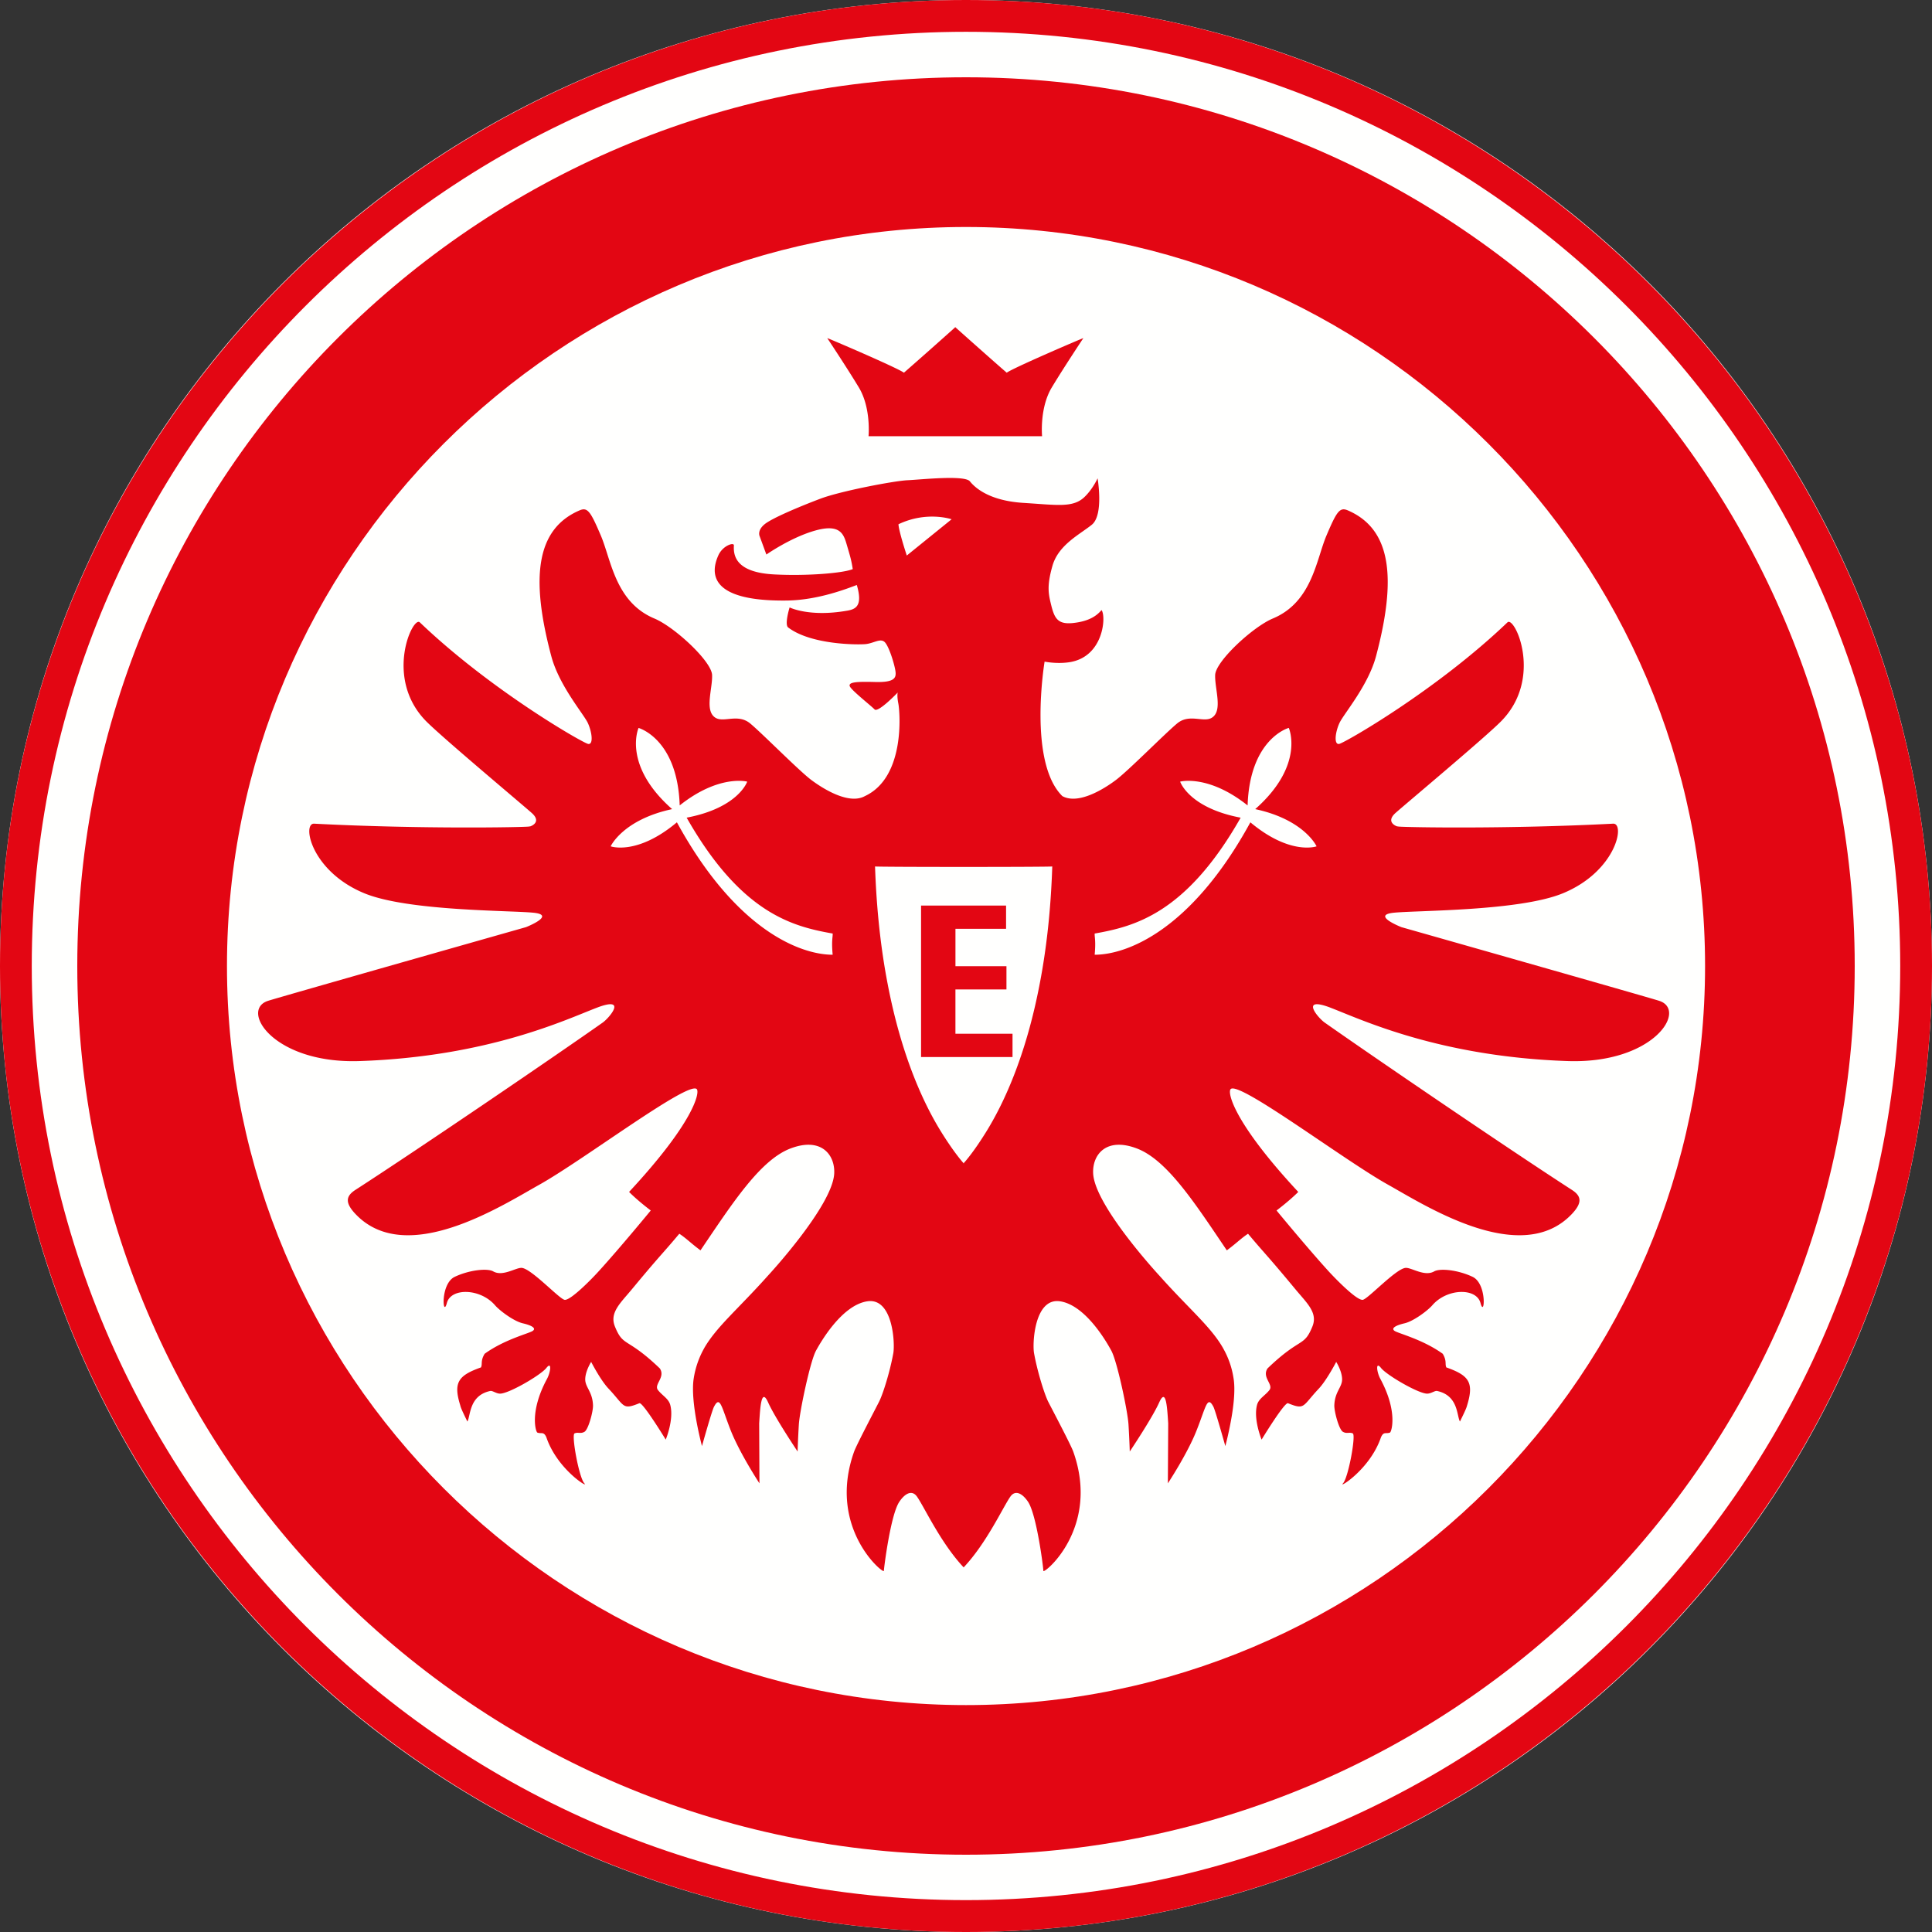 <svg width="100" height="100" xmlns="http://www.w3.org/2000/svg"><rect width="100%" height="100%" fill="#333333" stroke="none"/><g fill="none" fill-rule="evenodd"><path d="M100 50c0 27.613-22.386 50-50 50S0 77.613 0 50 22.386 0 50 0s50 22.387 50 50" fill="#FFFFFE"/><path d="M50 100C22.43 100 0 77.567 0 49.998 0 22.431 22.43 0 50 0s50 22.431 50 49.998C100 77.567 77.57 100 50 100m0-98.354c-26.66 0-48.356 21.691-48.356 48.352C1.644 76.661 23.34 98.35 50 98.35c26.662 0 48.355-21.69 48.355-48.352 0-26.66-21.693-48.352-48.355-48.352" fill="#E30613"/><path d="M50 96C24.635 96 4 75.363 4 50S24.635 4 50 4c25.366 0 46 20.637 46 46S75.366 96 50 96m0-84.251c-21.092 0-38.252 17.156-38.252 38.251 0 21.093 17.16 38.255 38.252 38.255 21.092 0 38.254-17.162 38.254-38.255 0-21.095-17.162-38.251-38.254-38.251" fill="#E30613"/><path d="M56.074 17.501c-.043.002-3.641 1.545-3.966 1.79-.625-.537-2.445-2.162-2.655-2.348v-.018s0 .005-.006.009c-.008-.004-.01-.009-.01-.009v.018a280.44 280.44 0 01-2.65 2.348c-.32-.245-3.924-1.788-3.968-1.79 0 0 1.01 1.517 1.637 2.557.64 1.067.499 2.52.499 2.52h8.983s-.14-1.453.5-2.52c.626-1.04 1.636-2.557 1.636-2.557M64.72 42.563c-3.081 5.636-6.431 6.854-8.06 6.854.067-.734-.011-.917 0-1.097 2.053-.364 4.733-1.027 7.556-5.997-2.68-.51-3.13-1.861-3.13-1.861l.003-.006s1.452-.385 3.487 1.233c.114-3.459 2.123-4.011 2.123-4.011l.01.002s.85 1.912-1.739 4.2c2.543.546 3.173 1.92 3.173 1.92v.007s-1.353.487-3.424-1.244zm-10.897 8.32c-.724 3.817-1.9 6.29-2.793 7.723-.615.99-1.043 1.485-1.144 1.592v.023s-.003-.006-.01-.01l-.007.01V60.2c-.095-.104-.52-.597-1.141-1.594-.894-1.434-2.067-3.906-2.792-7.723-.332-1.729-.566-3.73-.644-6.036.03.033 9.142.033 9.173 0-.076 2.307-.31 4.307-.642 6.036zm-7.318-23.748c1.469-.7 2.75-.258 2.75-.258l-2.32 1.877s-.417-1.264-.43-1.62zm-3.406 22.282c-1.63 0-4.981-1.218-8.063-6.854-2.066 1.731-3.422 1.244-3.422 1.244l-.003-.007s.63-1.374 3.178-1.92c-2.592-2.288-1.738-4.2-1.738-4.2v-.002s2.016.552 2.13 4.01c2.033-1.617 3.488-1.232 3.488-1.232l.004.006s-.454 1.35-3.132 1.86c2.825 4.971 5.5 5.634 7.558 5.998.01.18-.07.363 0 1.097zM68.87 52.16c1.618.621 5.618 2.528 12.248 2.76 4.477.16 6.239-2.636 4.766-3.116-.586-.192-13.35-3.816-13.35-3.816s-1.58-.621-.397-.745c1.182-.125 6.49-.077 8.752-1.004 2.763-1.134 3.25-3.642 2.603-3.606-5.553.288-10.763.187-11.095.15l-.096-.014s-.61-.206-.066-.693c.607-.536 4.612-3.886 5.457-4.738 2.205-2.228.708-5.474.335-5.126-3.676 3.518-8.43 6.238-8.711 6.293-.283.053-.207-.61.018-1.09.224-.476 1.484-1.93 1.89-3.453 1.072-4.037.798-6.577-1.467-7.547-.414-.175-.569.056-1.1 1.306-.532 1.254-.741 3.441-2.774 4.292-1.035.432-2.958 2.213-2.986 2.922-.028.71.398 1.825-.15 2.2-.433.302-1.173-.225-1.818.31-.646.538-2.52 2.441-3.176 2.932-.652.49-1.955 1.28-2.768.828-1.786-1.766-.917-6.96-.917-6.96s.61.13 1.268.033c1.81-.265 1.925-2.417 1.677-2.7-.196.232-.569.583-1.511.673-.73.066-.916-.233-1.08-.88-.15-.608-.256-1.002.054-2.09.314-1.085 1.41-1.616 2.035-2.12.628-.504.3-2.403.3-2.403s-.248.558-.688.976c-.597.562-1.42.402-3.17.294-1.749-.114-2.479-.776-2.752-1.114-.276-.34-2.57-.086-3.23-.057-.664.028-3.471.56-4.52.96-1.047.396-2.497 1.003-2.881 1.322-.388.323-.253.61-.253.61l.35.954s1.3-.912 2.58-1.256c1.284-.344 1.434.242 1.595.794.183.62.228.78.296 1.215-.478.207-2.37.367-4.082.275-1.985-.107-2.102-.983-2.07-1.5.01-.182-.583.01-.806.517-.399.889-.517 2.391 3.56 2.335 1.619-.023 3.128-.626 3.608-.804.318 1.079-.049 1.254-.506 1.331-1.961.342-2.972-.17-2.972-.17s-.276.884-.075 1.037c1.176.895 3.566.9 3.992.863.426-.037.761-.314.992-.117.23.197.534 1.206.572 1.539.04.33-.06.564-1.05.538-.988-.027-1.367.011-1.323.203.04.19 1.103 1.02 1.288 1.214.18.195 1.2-.873 1.2-.873s-.052.147.032.574c.083.428.37 3.81-1.73 4.787-.811.452-2.11-.339-2.768-.828-.653-.49-2.526-2.394-3.17-2.931-.649-.536-1.386-.01-1.82-.31-.55-.376-.124-1.492-.153-2.2-.027-.71-1.95-2.491-2.988-2.923-2.026-.851-2.235-3.038-2.77-4.292-.533-1.25-.687-1.481-1.097-1.306-2.27.97-2.542 3.51-1.468 7.547.405 1.523 1.661 2.977 1.889 3.453.223.48.3 1.143.018 1.09-.28-.055-5.035-2.775-8.712-6.293-.367-.348-1.868 2.898.335 5.126.848.852 4.847 4.202 5.455 4.738.55.487-.063.693-.063.693l-.094.014c-.332.037-5.544.138-11.1-.15-.646-.036-.16 2.472 2.605 3.606 2.262.927 7.572.88 8.754 1.004 1.183.124-.395.745-.395.745S14.46 51.612 13.87 51.804c-1.474.48.295 3.276 4.77 3.116 6.632-.232 10.629-2.139 12.25-2.76 1.617-.618.65.523.308.767-2.4 1.691-9.468 6.508-12.806 8.664-.48.31-.55.65-.007 1.23 2.616 2.793 7.571-.406 9.53-1.5 2.281-1.275 7.726-5.399 8.149-4.948.167.175-.15 1.716-3.503 5.321.477.48 1.122.96 1.122.96s-1.605 1.952-2.705 3.158c-.443.487-1.476 1.52-1.758 1.466-.28-.056-1.726-1.623-2.22-1.653-.307-.016-.978.466-1.473.181-.3-.17-1.225-.078-1.988.281-.762.358-.623 2.16-.41 1.359.206-.799 1.73-.77 2.494.115.24.279.975.83 1.443.935.468.109.701.257.508.39-.173.129-1.449.433-2.49 1.186-.225.38-.101.518-.189.705-1.165.412-1.44.774-1.078 1.943.031.111.017.133.375.859.173-.312.085-1.346 1.182-1.582.116-.028.31.138.509.138.457 0 2.103-.957 2.398-1.331.29-.37.223.217.03.57-.917 1.704-.578 2.744-.498 2.776.213.08.33-.073.468.249.565 1.667 2.238 2.672 1.965 2.378-.276-.288-.677-2.498-.51-2.582.174-.086.31.035.517-.086.204-.12.457-1.079.44-1.375-.025-.71-.412-.93-.402-1.355.01-.425.307-.887.307-.887s.488.954.906 1.39c.85.905.696 1.108 1.59.749.174-.07 1.364 1.883 1.364 1.883s.433-1.04.236-1.788c-.086-.335-.41-.485-.637-.776-.232-.292.404-.657.094-1.122-1.721-1.649-1.881-1.081-2.32-2.16-.297-.722.281-1.217.882-1.944 1.508-1.819 1.559-1.804 2.448-2.866.372.245.581.478 1.096.86 1.677-2.477 3.112-4.703 4.684-5.283 1.569-.585 2.28.337 2.238 1.296-.075 1.684-3.444 5.312-3.444 5.312-1.53 1.713-2.64 2.62-3.284 3.733l.007.003h-.007a4.61 4.61 0 00-.543 1.559c-.101.62.013 1.524.147 2.255a18.5 18.5 0 00.279 1.257s.505-1.811.62-2.032c.32-.615.387 0 .867 1.217.48 1.212 1.488 2.742 1.488 2.742l-.014-3.103c.052-.803.105-1.885.465-1.081.359.801 1.524 2.537 1.524 2.537s.018-.637.064-1.4c.045-.703.591-3.269.879-3.8h-.014l.014-.004c.248-.455 1.34-2.367 2.664-2.571 1.325-.2 1.437 2.17 1.347 2.682-.176.97-.53 2.098-.729 2.498-.124.254-1.164 2.224-1.3 2.599-1.413 3.96 1.539 6.363 1.539 6.174.01-.19.353-2.927.805-3.582.263-.393.637-.645.909-.263.384.546 1.222 2.392 2.415 3.663l.003.003v-.003c1.196-1.271 2.033-3.117 2.417-3.663.272-.382.645-.13.91.263.446.655.795 3.393.797 3.582.009.189 2.96-2.214 1.547-6.174-.135-.375-1.177-2.345-1.305-2.599-.193-.4-.55-1.529-.725-2.498-.091-.512.022-2.881 1.349-2.682 1.324.204 2.416 2.116 2.66 2.571l.018.004h-.018c.29.531.837 3.097.88 3.8.047.763.066 1.4.066 1.4s1.165-1.736 1.522-2.537c.36-.804.415.278.468 1.08l-.018 3.104s1.013-1.53 1.488-2.742c.484-1.217.55-1.832.872-1.217.11.221.614 2.032.614 2.032s.15-.553.28-1.257c.139-.731.249-1.634.146-2.255a4.472 4.472 0 00-.543-1.559h-.003l.003-.003c-.637-1.114-1.754-2.02-3.281-3.733 0 0-3.367-3.628-3.443-5.312-.044-.959.667-1.881 2.238-1.296 1.572.58 3.008 2.806 4.681 5.283.515-.382.728-.615 1.098-.86.89 1.062.937 1.047 2.446 2.866.601.727 1.182 1.222.883 1.943-.443 1.08-.601.512-2.319 2.161-.308.465.323.83.097 1.122-.227.29-.556.44-.643.776-.193.748.238 1.788.238 1.788s1.188-1.953 1.368-1.883c.888.36.735.156 1.587-.749.413-.436.907-1.39.907-1.39s.295.462.305.887c.01.424-.376.645-.402 1.355-.014.296.234 1.255.443 1.375.206.121.342 0 .513.086.171.084-.232 2.294-.506 2.582-.277.294 1.396-.711 1.962-2.378.141-.322.254-.169.467-.249.079-.032.422-1.072-.495-2.776-.194-.353-.26-.94.031-.57.291.374 1.94 1.331 2.389 1.331.208 0 .403-.166.517-.138 1.097.236 1.01 1.27 1.18 1.582.36-.726.343-.748.378-.859.356-1.17.084-1.531-1.082-1.943-.084-.187.038-.325-.185-.705-1.047-.753-2.317-1.057-2.495-1.186-.189-.133.043-.281.51-.39.467-.105 1.203-.656 1.444-.935.764-.885 2.286-.914 2.495-.115.212.8.351-1.001-.412-1.359-.764-.36-1.688-.45-1.985-.28-.5.284-1.166-.198-1.475-.182-.494.03-1.94 1.597-2.218 1.653-.286.054-1.315-.98-1.762-1.466-1.1-1.206-2.705-3.157-2.705-3.157s.644-.482 1.124-.96c-3.354-3.606-3.672-5.147-3.5-5.322.418-.45 5.86 3.673 8.149 4.948 1.956 1.094 6.91 4.293 9.527 1.5.541-.58.472-.92-.01-1.23-3.338-2.156-10.4-6.973-12.801-8.664-.346-.244-1.31-1.385.308-.767z" fill="#E30613"/><path fill="#E30613" d="M52.408 54.712v-1.206h-2.955v-2.292h2.641V50.01h-2.64v-1.935h2.62v-1.204h-4.4v7.84h4.734"/></g></svg>